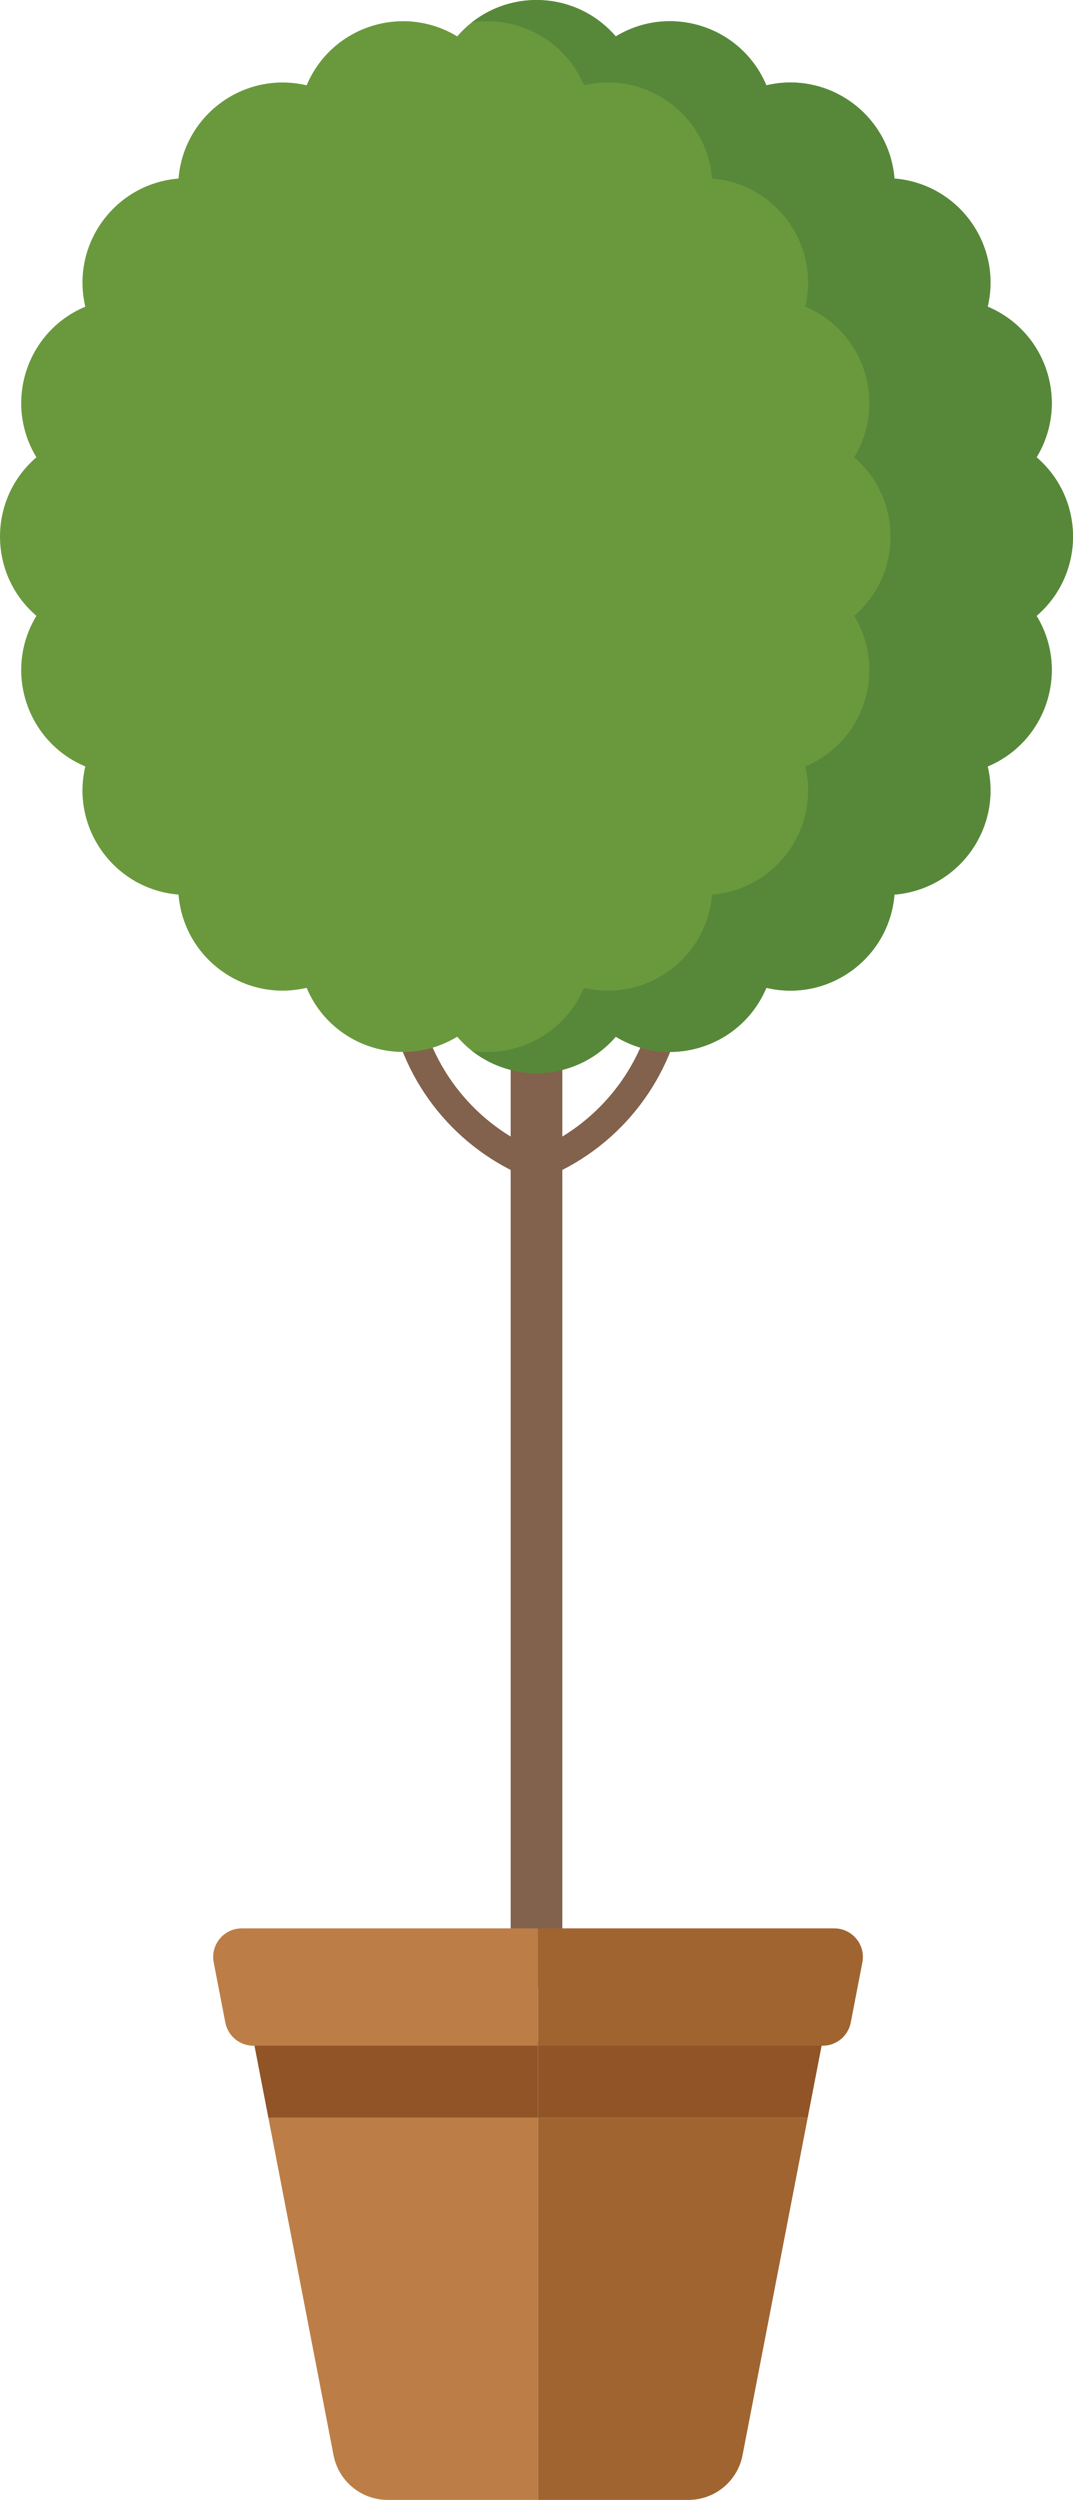 <!-- Generator: Adobe Illustrator 21.0.2, SVG Export Plug-In  -->
<svg version="1.1"
	 xmlns="http://www.w3.org/2000/svg" xmlns:xlink="http://www.w3.org/1999/xlink" xmlns:a="http://ns.adobe.com/AdobeSVGViewerExtensions/3.0/"
	 x="0px" y="0px" width="294px" height="684.877px" viewBox="0 0 294 684.877" style="enable-background:new 0 0 294 684.877;"
	 xml:space="preserve">
<style type="text/css">
	.st0{fill:#82624D;}
	.st1{fill:#6A993D;}
	.st2{fill:#57883A;}
	.st3{fill:#915426;}
	.st4{fill:#BC7E46;}
	.st5{fill:#A06430;}
</style>
<defs>
</defs>
<g>
	<g>
		<rect x="139.921" y="221.005" class="st0" width="14.158" height="323.372"/>
		<path class="st0" d="M144.954,324.269l-2.433-7.621c17.991-5.742,31.823-20.736,36.098-39.132l2.556-10.998l7.792,1.811
			l-2.556,10.998C181.503,300.454,165.617,317.675,144.954,324.269z"/>
		<path class="st0" d="M149.046,324.269c-20.663-6.595-36.548-23.815-41.457-44.942l-2.556-10.998l7.792-1.811l2.556,10.998
			c4.274,18.396,18.106,33.39,36.098,39.132L149.046,324.269z"/>
		<path class="st1" d="M284.025,168.719l0.062-0.054c13.217-11.42,13.217-31.911,0-43.331l-0.062-0.054v0
			c9.079-14.957,2.738-34.488-13.396-41.259l0,0l0.011-0.046c3.982-17.021-8.084-33.606-25.504-35.056l-0.05-0.004l-0.004-0.05
			c-1.45-17.42-18.035-29.486-35.056-25.504l-0.046,0.011l0,0C203.208,7.237,183.677,0.896,168.72,9.975l0,0l-0.054-0.062
			c-11.42-13.217-31.911-13.217-43.331,0l-0.054,0.062c-14.957-9.079-34.488-2.738-41.259,13.396l-0.046-0.011
			c-17.021-3.982-33.606,8.084-35.056,25.504l-0.004,0.05l-0.05,0.004c-17.42,1.45-29.486,18.035-25.504,35.056l0.011,0.046l0,0
			C7.237,90.792,0.896,110.323,9.975,125.28l0,0l-0.062,0.054c-13.217,11.42-13.217,31.911,0,43.331l0.062,0.054h0
			c-9.079,14.957-2.738,34.488,13.396,41.259l-0.011,0.046c-3.982,17.021,8.084,33.606,25.504,35.056l0.05,0.004l0.004,0.05
			c1.45,17.42,18.035,29.486,35.056,25.504l0.046-0.011l0,0c6.771,16.134,26.302,22.476,41.259,13.396l0,0l0.054,0.062
			c11.42,13.217,31.911,13.217,43.331,0l0.054-0.062l0,0c14.957,9.079,34.488,2.738,41.259-13.396l0.046,0.011
			c17.021,3.982,33.606-8.084,35.056-25.504l0.004-0.05l0.05-0.004c17.42-1.45,29.486-18.035,25.504-35.056l-0.011-0.046l0,0
			C286.763,203.208,293.104,183.677,284.025,168.719L284.025,168.719z"/>
		<path class="st2" d="M284.025,168.719l0.062-0.054c13.217-11.42,13.217-31.911,0-43.331l-0.062-0.054v0
			c9.079-14.957,2.738-34.488-13.396-41.259l0,0l0.011-0.046c3.982-17.021-8.084-33.606-25.504-35.056l-0.05-0.004l-0.004-0.05
			c-1.45-17.42-18.035-29.486-35.056-25.504l-0.046,0.011l0,0C203.208,7.237,183.677,0.896,168.72,9.975l0,0l-0.054-0.062
			C158.467-1.89,141.041-3.144,129.295,6.134c12.513-1.889,25.434,4.728,30.684,17.238l0,0l0.046-0.011
			c17.021-3.982,33.606,8.084,35.056,25.504l0.004,0.05l0.05,0.004c17.42,1.45,29.486,18.036,25.504,35.056l-0.011,0.046l0,0
			c16.134,6.771,22.475,26.302,13.396,41.259v0l0.062,0.054c13.217,11.42,13.217,31.911,0,43.331l-0.062,0.054l0,0
			c9.079,14.957,2.738,34.488-13.396,41.259l0,0l0.011,0.046c3.982,17.021-8.084,33.606-25.504,35.056l-0.05,0.004l-0.004,0.05
			c-1.45,17.42-18.036,29.486-35.056,25.504l-0.046-0.011c-5.25,12.51-18.171,19.126-30.684,17.238
			c11.746,9.277,29.173,8.024,39.371-3.779l0.054-0.062l0,0c14.957,9.079,34.488,2.738,41.259-13.396l0.046,0.011
			c17.021,3.982,33.606-8.084,35.056-25.504l0.004-0.05l0.05-0.004c17.42-1.45,29.486-18.035,25.504-35.056l-0.011-0.046l0,0
			C286.763,203.208,293.104,183.677,284.025,168.719L284.025,168.719z"/>
	</g>
	<g>
		<polygon class="st3" points="147.421,559.21 69.484,559.21 73.54,580.21 147.421,580.21 		"/>
		<path class="st4" d="M73.54,580.21l17.853,92.438c1.371,7.099,7.586,12.229,14.816,12.229h41.212V580.21H73.54z"/>
		<polygon class="st3" points="225.358,559.21 147.421,559.21 147.421,580.21 221.302,580.21 		"/>
		<path class="st5" d="M147.421,580.21v104.667h41.212c7.231,0,13.445-5.129,14.816-12.229l17.853-92.438H147.421z"/>
		<path class="st4" d="M66.248,528.302c-4.923,0-8.627,4.487-7.693,9.322l3.182,16.477c0.712,3.687,3.939,6.35,7.694,6.35h77.99
			v-32.149H66.248z"/>
		<path class="st5" d="M228.594,528.302h-81.173v32.149h77.991c3.755,0,6.982-2.663,7.694-6.35l3.182-16.477
			C237.221,532.79,233.518,528.302,228.594,528.302z"/>
	</g>
</g>
</svg>